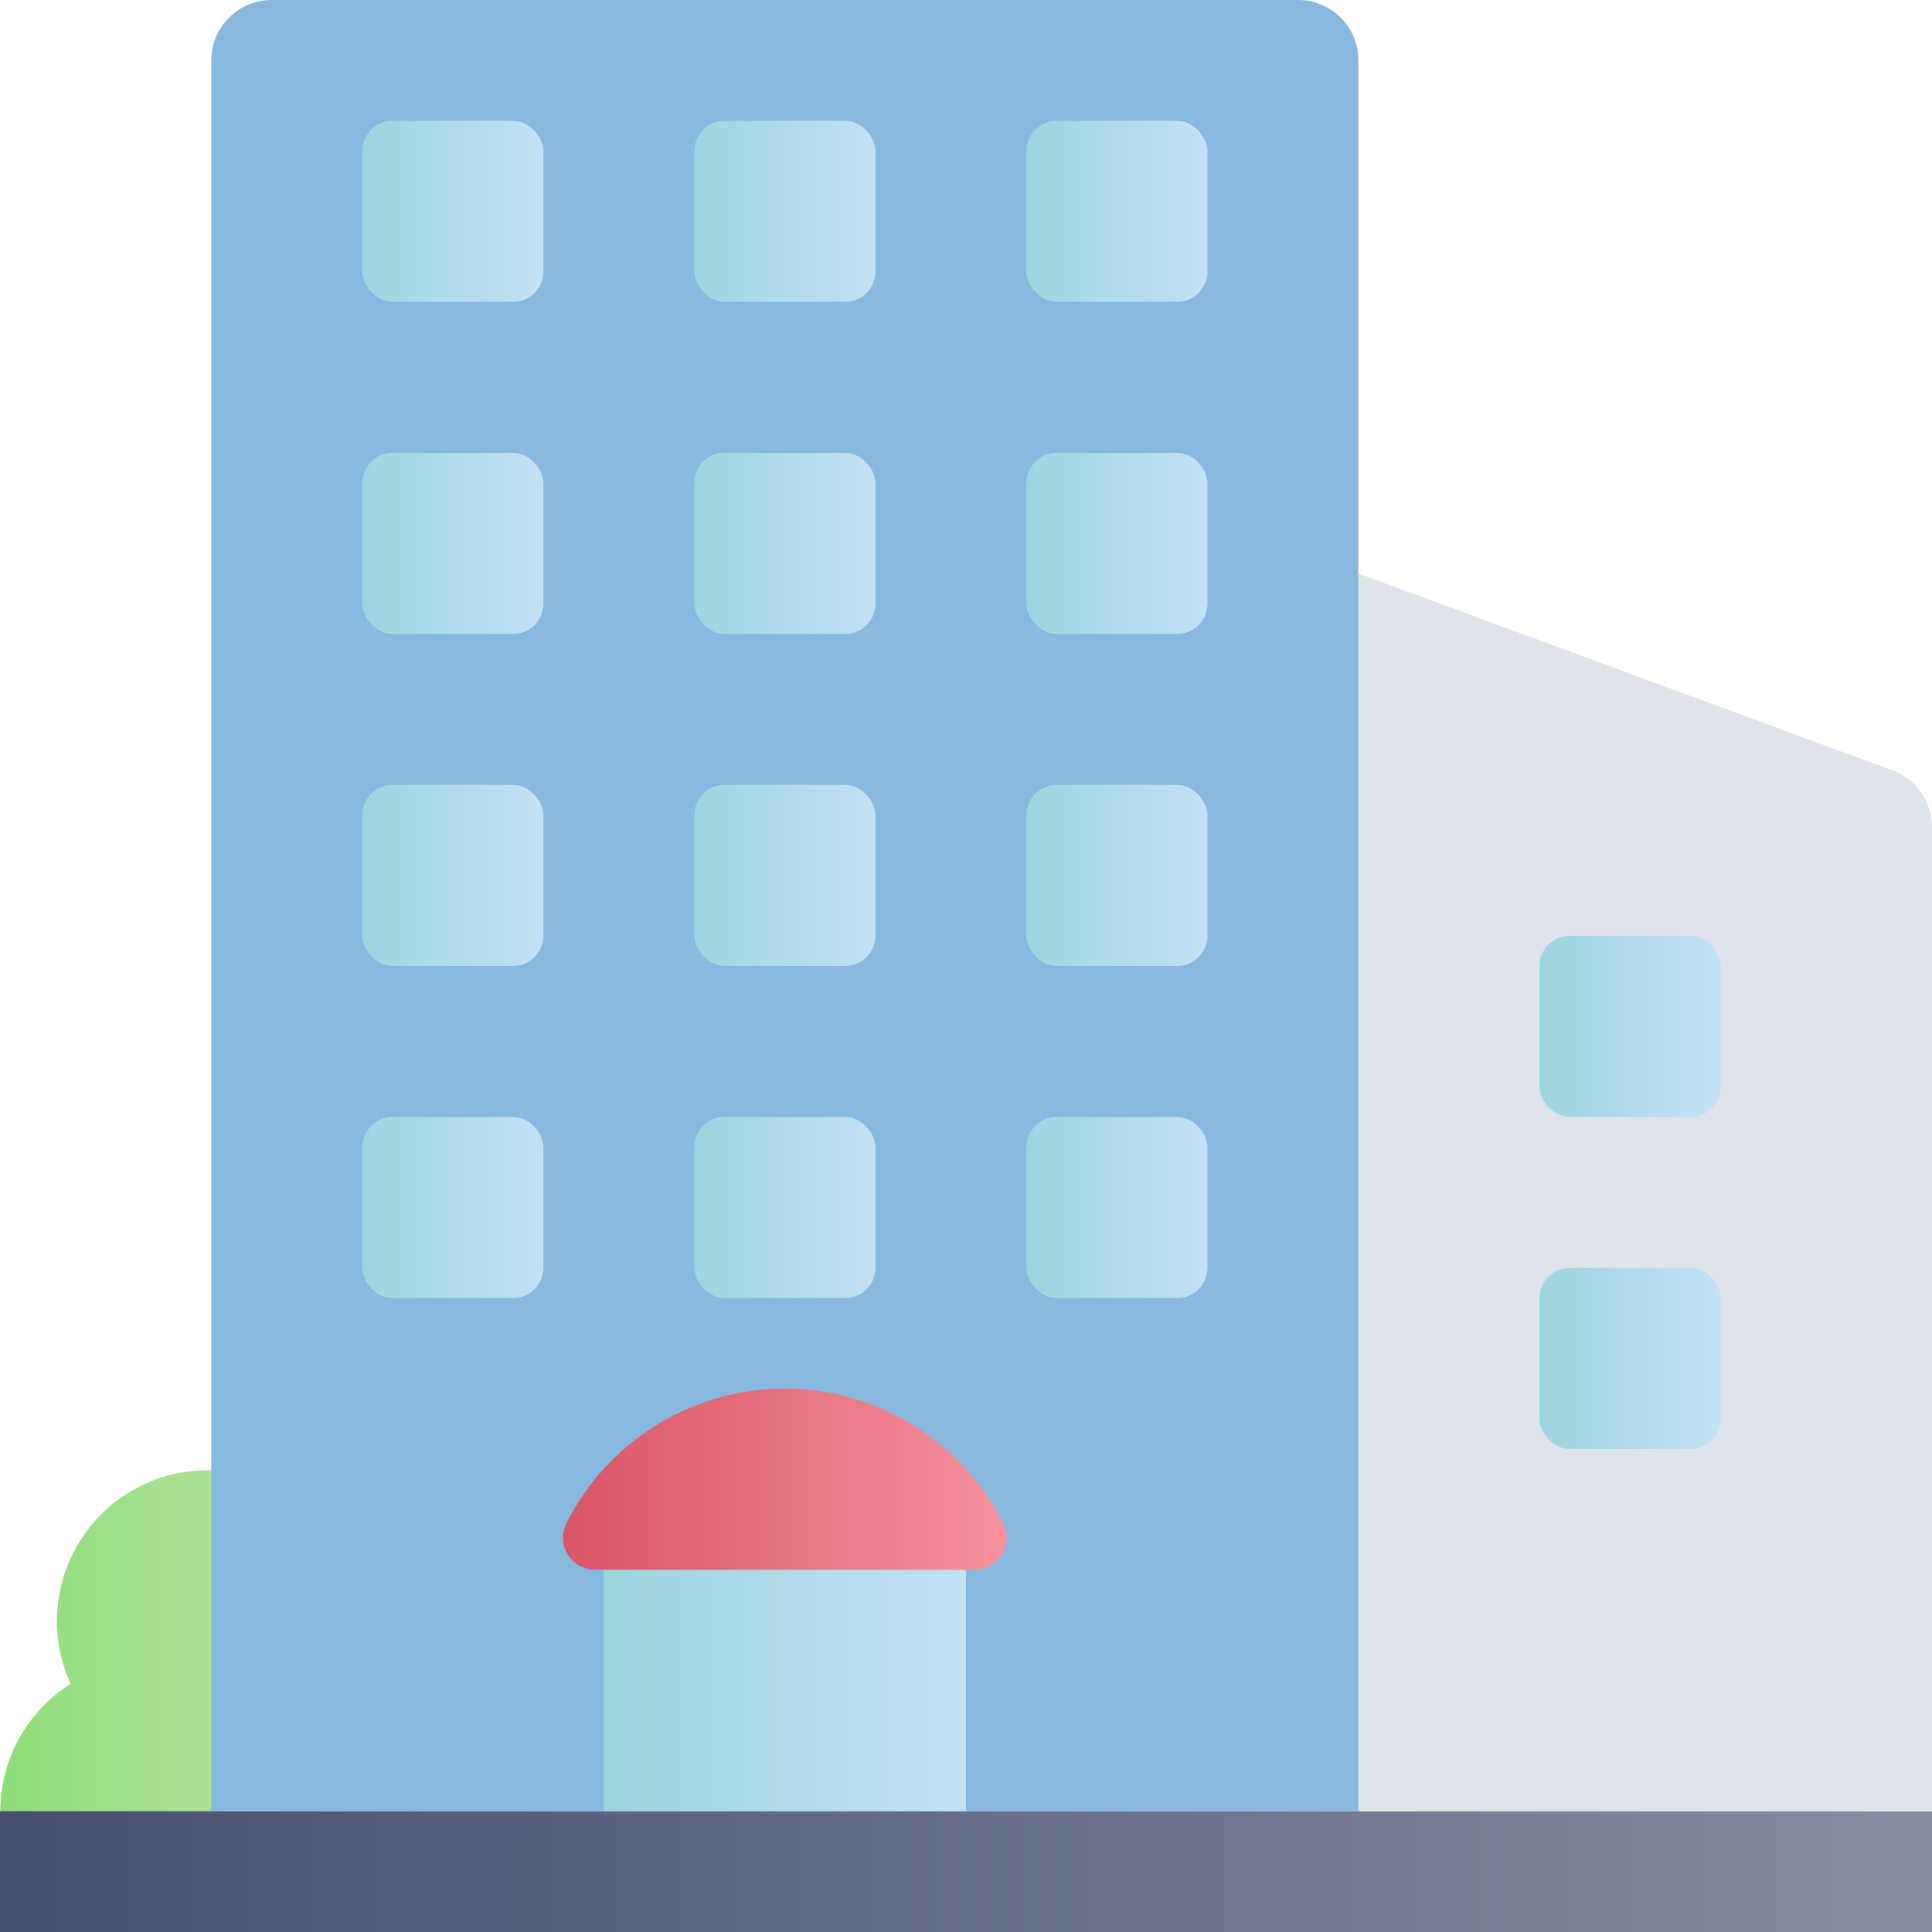 <svg xmlns="http://www.w3.org/2000/svg" xmlns:xlink="http://www.w3.org/1999/xlink" width="512" height="512" viewBox="0 0 512 512"><defs><clipPath id="clip-path"><rect id="Rectangle_486" data-name="Rectangle 486" width="512" height="512" transform="translate(-22789 -11207)" fill="#fff"></rect></clipPath><linearGradient id="linear-gradient" x1="-0.001" y1="0.51" x2="1.009" y2="0.51" gradientUnits="objectBoundingBox"><stop offset="0" stop-color="#8cdd79"></stop><stop offset="1" stop-color="#d4e6b6"></stop></linearGradient><linearGradient id="linear-gradient-2" y1="0.5" x2="1" y2="0.5" gradientUnits="objectBoundingBox"><stop offset="0" stop-color="#474f72"></stop><stop offset="1" stop-color="#878c9f"></stop></linearGradient><linearGradient id="linear-gradient-3" y1="0.5" x2="1" y2="0.5" gradientUnits="objectBoundingBox"><stop offset="0" stop-color="#9dd5df"></stop><stop offset="1" stop-color="#c3e1f5"></stop></linearGradient><linearGradient id="linear-gradient-18" y1="0.5" x2="1" y2="0.5" gradientUnits="objectBoundingBox"><stop offset="0" stop-color="#da5466"></stop><stop offset="1" stop-color="#f4929c"></stop></linearGradient></defs><g id="Mask_Group_127" data-name="Mask Group 127" transform="translate(22789 11207)" clip-path="url(#clip-path)"><g id="Building" transform="translate(-22789 -11207)"><path id="Path_301" data-name="Path 301" d="M93.52,418.48a40,40,0,1,0-74.8,27.76A40,40,0,0,0,16,512H64a40.64,40.64,0,0,0,12.72-16,40,40,0,0,0,16.8-77.2Z" fill="url(#linear-gradient)"></path><path id="Path_302" data-name="Path 302" d="M0,480H512v32H0Z" fill="url(#linear-gradient-2)"></path><path id="Path_303" data-name="Path 303" d="M72,0H344a16,16,0,0,1,16,16V480H56V16A16,16,0,0,1,72,0Z" fill="#86b8e0"></path><path id="Path_304" data-name="Path 304" d="M512,480H360V152l141.52,52.16A16,16,0,0,1,512,219.12Z" fill="#dfe3ea"></path><rect id="Rectangle_488" data-name="Rectangle 488" width="48" height="48" rx="8" transform="translate(96 32)" fill="url(#linear-gradient-3)"></rect><rect id="Rectangle_489" data-name="Rectangle 489" width="48" height="48" rx="8" transform="translate(184 32)" fill="url(#linear-gradient-3)"></rect><rect id="Rectangle_490" data-name="Rectangle 490" width="48" height="48" rx="8" transform="translate(272 32)" fill="url(#linear-gradient-3)"></rect><rect id="Rectangle_491" data-name="Rectangle 491" width="48" height="48" rx="8" transform="translate(96 120)" fill="url(#linear-gradient-3)"></rect><rect id="Rectangle_492" data-name="Rectangle 492" width="48" height="48" rx="8" transform="translate(184 120)" fill="url(#linear-gradient-3)"></rect><rect id="Rectangle_493" data-name="Rectangle 493" width="48" height="48" rx="8" transform="translate(272 120)" fill="url(#linear-gradient-3)"></rect><rect id="Rectangle_494" data-name="Rectangle 494" width="48" height="48" rx="8" transform="translate(96 208)" fill="url(#linear-gradient-3)"></rect><rect id="Rectangle_495" data-name="Rectangle 495" width="48" height="48" rx="8" transform="translate(184 208)" fill="url(#linear-gradient-3)"></rect><rect id="Rectangle_496" data-name="Rectangle 496" width="48" height="48" rx="8" transform="translate(272 208)" fill="url(#linear-gradient-3)"></rect><rect id="Rectangle_497" data-name="Rectangle 497" width="48" height="48" rx="8" transform="translate(408 248)" fill="url(#linear-gradient-3)"></rect><rect id="Rectangle_498" data-name="Rectangle 498" width="48" height="48" rx="8" transform="translate(408 336)" fill="url(#linear-gradient-3)"></rect><rect id="Rectangle_499" data-name="Rectangle 499" width="48" height="48" rx="8" transform="translate(96 296)" fill="url(#linear-gradient-3)"></rect><rect id="Rectangle_500" data-name="Rectangle 500" width="48" height="48" rx="8" transform="translate(184 296)" fill="url(#linear-gradient-3)"></rect><rect id="Rectangle_501" data-name="Rectangle 501" width="48" height="48" rx="8" transform="translate(272 296)" fill="url(#linear-gradient-3)"></rect><path id="Path_305" data-name="Path 305" d="M160,416h96v64H160Z" fill="url(#linear-gradient-3)"></path><path id="Path_306" data-name="Path 306" d="M258.32,416H157.68a8.48,8.48,0,0,1-7.6-12.24,64.8,64.8,0,0,1,115.84,0,8.48,8.48,0,0,1-7.6,12.24Z" fill="url(#linear-gradient-18)"></path></g></g></svg>